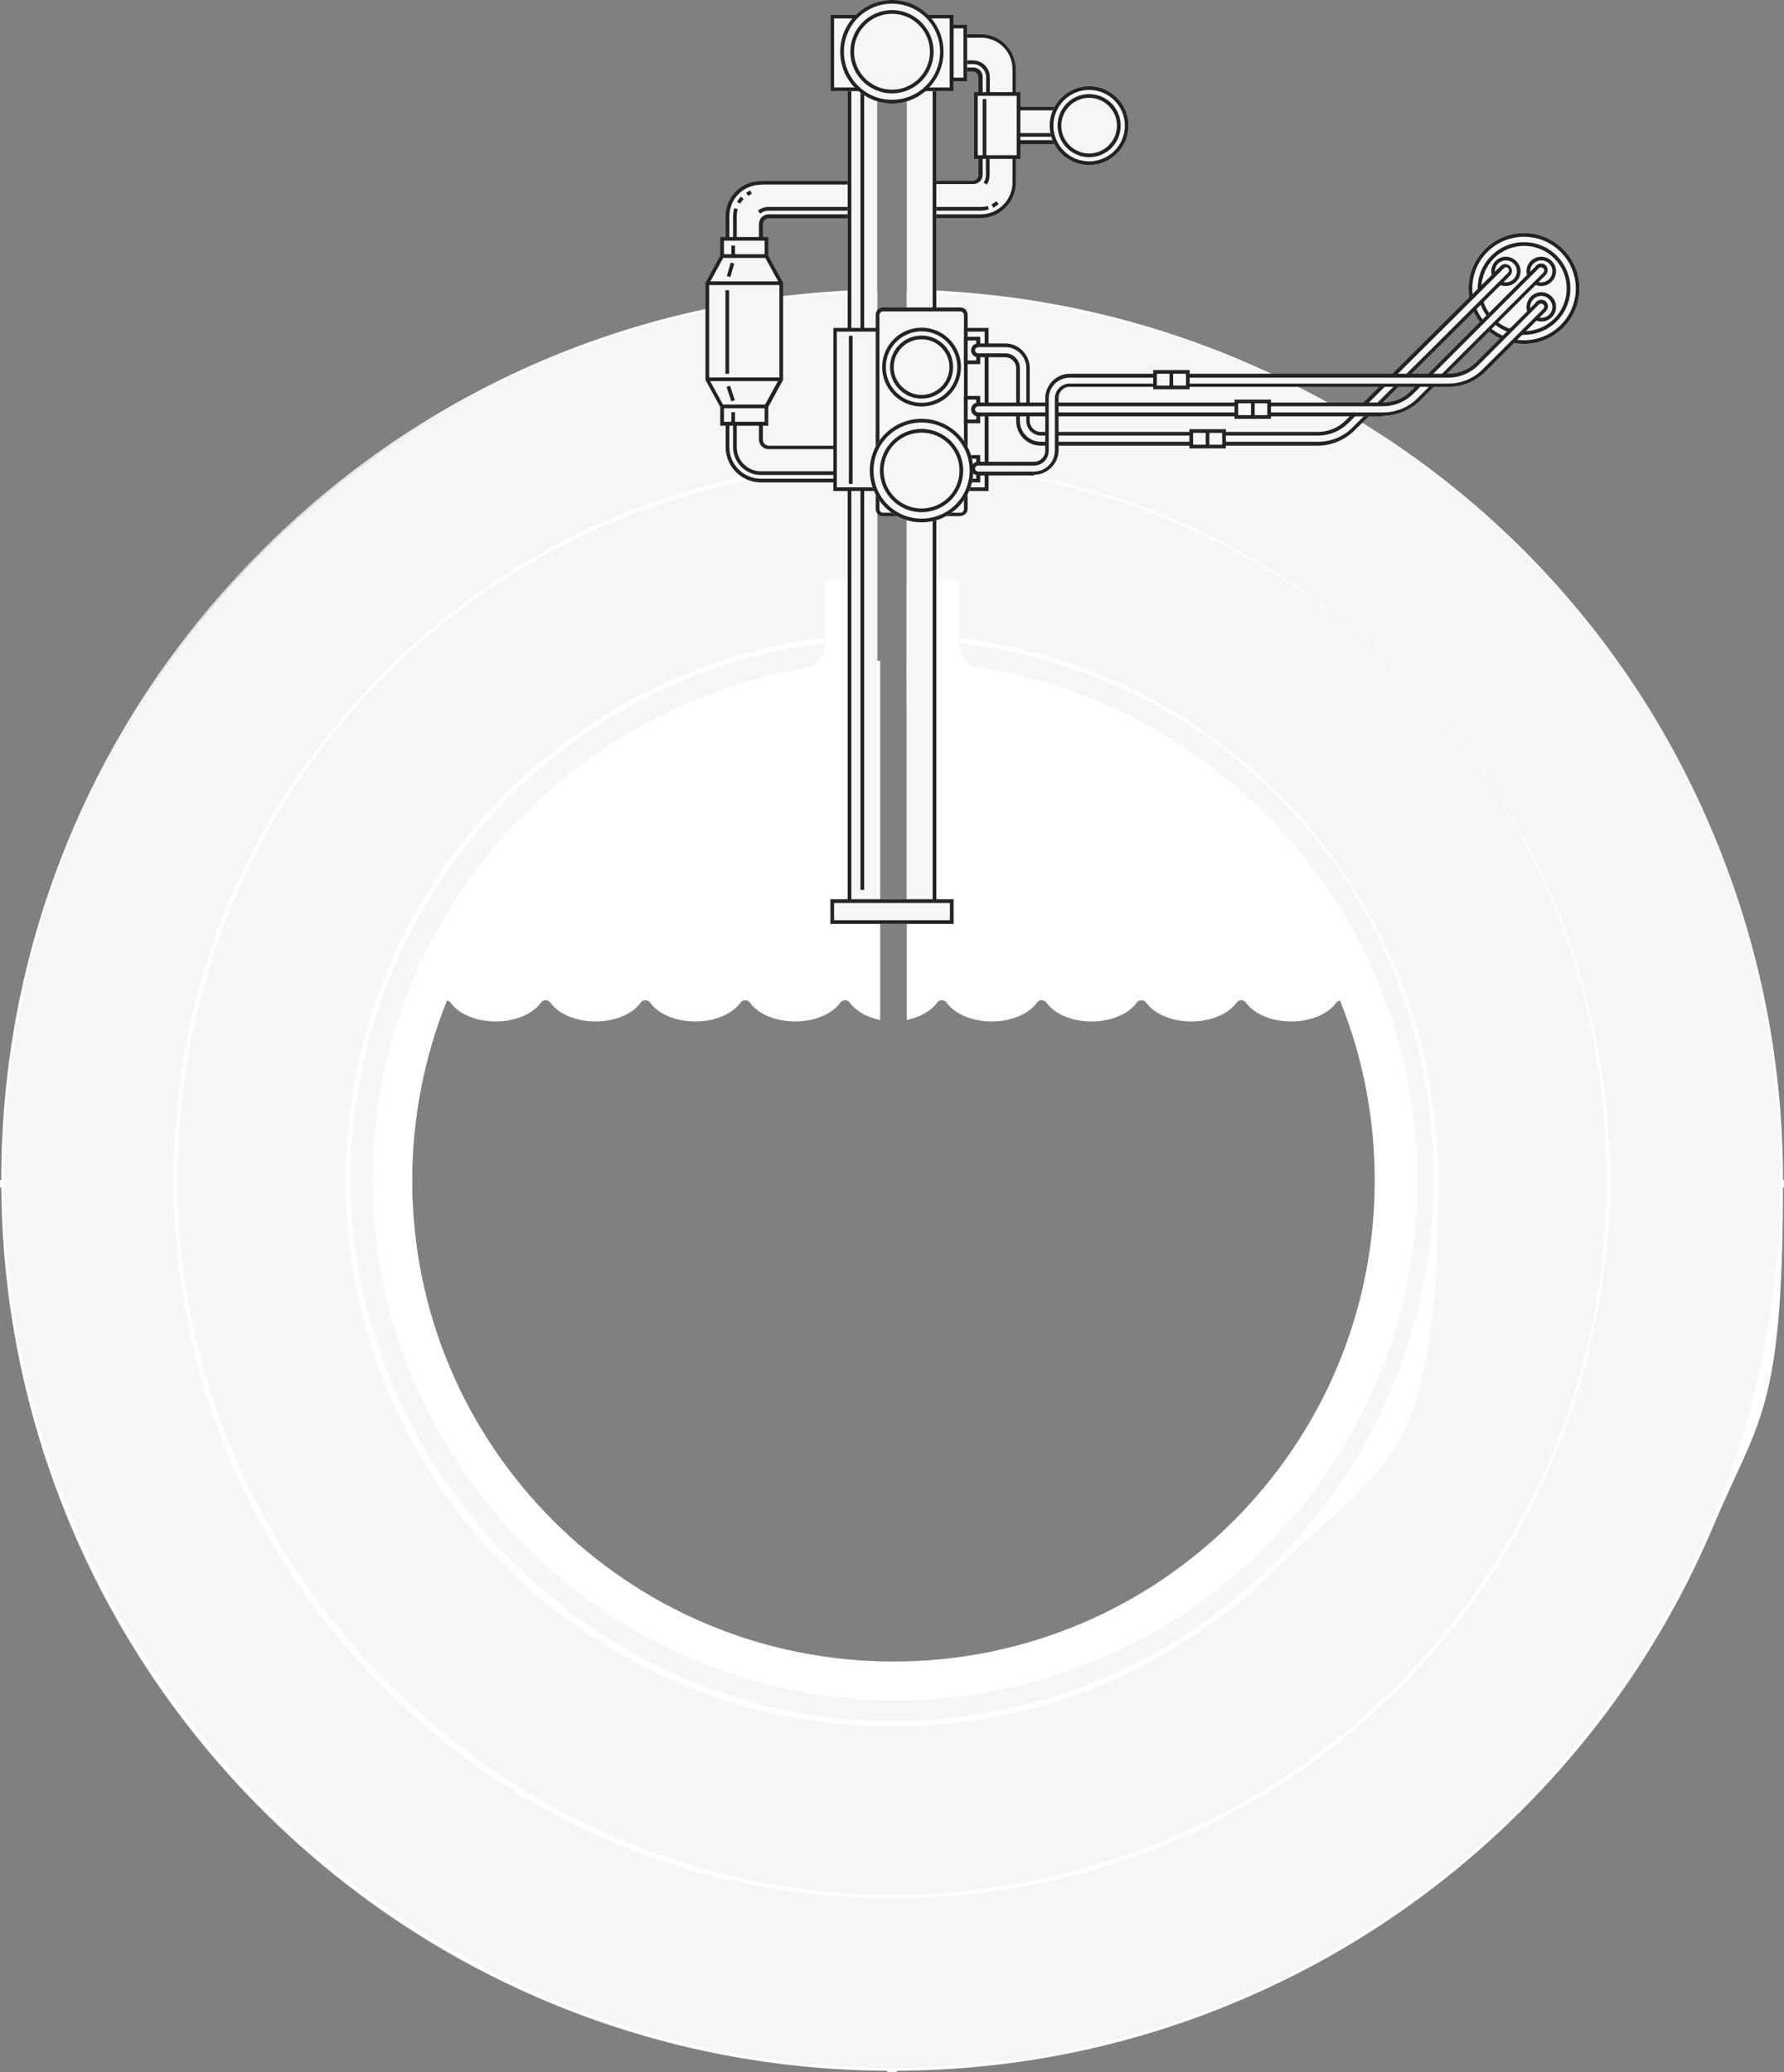 <?xml version="1.0" encoding="UTF-8"?>
<svg id="c4fa5aea-b05e-4825-971f-8e66d6bca021" xmlns="http://www.w3.org/2000/svg" version="1.1" viewBox="0 0 724 841">
  <rect x="0" y="0" width="724" height="841" fill="#808080" stroke="none"/>
  <!-- Generator: Adobe Illustrator 29.0.0, SVG Export Plug-In . SVG Version: 2.1.0 Build 186)  -->
  <defs>
    <style>
      .st0, .st1 {
        fill: #f6f6f6;
      }

      .st2 {
        fill: #fff;
      }

      .st1 {
        fill-rule: evenodd;
      }

      .st3 {
        fill: #232323;
      }
    </style>
  </defs>
  <rect class="st0" y="479" width="3" height="3"/>
  <rect class="st0" x="721" y="479" width="3" height="3"/>
  <rect class="st0" x="360" y="838" width="4" height="3"/>
  <path class="st1" d="M374,118.2h-6v157.9c109.9,3.2,198,92.8,198,202.9s-91.3,203-204,203-204-90.9-204-203,88.1-199.8,198-202.9V118.2h-6C156.2,124.5,1,283.6,1,479s161.6,361,361,361,361-161.6,361-361S567.8,124.5,374,118.2Z"/>
  <path class="st2" d="M368,268.1v145.9c5.4-1.1,9.9-3.7,12.3-7,.7-1.1,2.2-1.3,3.3-.6.2.2.4.3.6.6,3.2,4.5,10.2,7.6,18.3,7.6s15-3.1,18.3-7.6c.7-1.1,2.2-1.3,3.3-.6.2.2.4.3.6.6,3.2,4.5,10.2,7.6,18.3,7.6s15-3.1,18.3-7.6c.7-1.1,2.2-1.3,3.3-.6.2.2.4.3.6.6,3.2,4.5,10.2,7.6,18.3,7.6s15-3.1,18.3-7.6c.7-1.1,2.2-1.3,3.3-.6.2.2.4.3.6.6,3.2,4.5,10.2,7.6,18.3,7.6s15-3.1,18.3-7.6c.4-.5.9-.8,1.5-.9,9.4,23.2,14.1,48,14.1,73,0,107.9-87.4,195.3-195.3,195.3s-195.3-87.4-195.3-195.3c0-25,4.8-49.8,14.1-73,.6.1,1.2.4,1.5.9,3.2,4.5,10.2,7.6,18.3,7.6s15-3.1,18.3-7.6c.7-1.1,2.2-1.3,3.3-.6.2.2.4.3.6.6,3.2,4.5,10.2,7.6,18.3,7.6s15-3.1,18.3-7.6c.7-1.1,2.2-1.3,3.3-.6.2.2.4.3.6.6,3.2,4.5,10.2,7.6,18.3,7.6s15-3.1,18.3-7.6c.7-1.1,2.2-1.3,3.3-.6.2.2.4.3.6.6,3.2,4.5,10.2,7.6,18.3,7.6s15-3.1,18.3-7.6c.7-1.1,2.2-1.3,3.3-.6.2.2.4.3.6.6,2.4,3.3,6.8,5.9,12.3,7v-145.8c-114.3,3.2-206,96.4-206,210.9s94.9,211,212,211,212-94.5,212-211c0-114.5-91.6-207.8-206-210.9Z"/>
  <path class="st2" d="M362,770.5c-77.8,0-151-30.3-206.1-85.4-55-55-85.4-128.2-85.4-206.1s28.9-147.5,81.4-202.1c52.4-54.4,122.7-86.1,198-89.1v1.5c-155.8,6.3-277.9,133.6-277.9,289.7s130.1,290,290,290,290-130.1,290-290-122.1-283.4-278-289.7v-1.5c75.4,3.1,145.7,34.7,198,89.1,52.5,54.6,81.4,126.3,81.4,202.1s-30.3,151-85.4,206.1c-55,55-128.2,85.4-206.1,85.4Z"/>
  <path class="st2" d="M362,840.5c-48.8,0-96.1-9.6-140.7-28.4-43-18.2-81.7-44.3-114.9-77.5-33.2-33.2-59.3-71.9-77.5-114.9C10.1,575.1.5,527.8.5,479c0-94.5,36.2-183.8,102-251.6,65.6-67.7,153.5-106.6,247.5-109.7v1C154.6,125.1,1.5,283.3,1.5,479s161.7,360.5,360.5,360.5,360.5-161.7,360.5-360.5S569.4,125.1,374,118.7v-1c94,3.1,182,42,247.6,109.7,65.7,67.8,102,157.2,102,251.6s-9.6,96.1-28.4,140.7c-18.2,43-44.3,81.7-77.5,114.9-33.2,33.2-71.9,59.3-114.9,77.5-44.6,18.9-91.9,28.4-140.7,28.4Z"/>
  <path class="st2" d="M362,700.7c-59.2,0-114.9-23.1-156.8-64.9s-64.9-97.5-64.9-156.8c0-117.8,92.1-215.1,209.6-221.4v2c-116.4,6.2-207.6,102.6-207.6,219.4s98.6,219.7,219.7,219.7,219.7-98.6,219.7-219.7-91.5-213.5-208.4-219.4v-2c118,6,210.4,103.2,210.4,221.4s-23.1,114.9-64.9,156.8c-41.9,41.9-97.5,64.9-156.8,64.9Z"/>
  <path class="st2" d="M356,235.5h-21.2v25.7c0,5-3.6,9.3-8.6,10.2,0,0,11,15.2,29.7,18.1v-53.9Z"/>
  <path class="st2" d="M389.2,261.2v-25.7h-21.2v53.9c18.7-2.8,29.7-18.1,29.7-18.1-4.9-.9-8.5-5.1-8.5-10.2Z"/>
  <g>
    <path class="st0" d="M311.9,181.5h0c-1.7,0-3.1-1.4-3.1-3.1h0v-87.5c0-1.7,1.4-3.1,3.1-3.1h35.1v-13.6h-38.2c-7.5,0-13.6,6.1-13.6,13.6h0v93.7h0c0,7.5,6.1,13.5,13.6,13.5h76.5v-13.5h-73.4Z"/>
    <path class="st3" d="M386,195.8h-77.2c-7.9,0-14.3-6.4-14.3-14.3v-93.7c0-7.9,6.4-14.3,14.3-14.3h39v15.1h-35.8c-1.3,0-2.4,1.1-2.4,2.4v87.5c0,1.3,1.1,2.4,2.4,2.4h74.1v15ZM308.8,75c-7.1,0-12.8,5.7-12.8,12.8v93.7c0,7.1,5.8,12.8,12.8,12.8h75.7v-12h-72.6c-2.1,0-3.9-1.7-3.9-3.9v-87.5c0-2.1,1.7-3.9,3.9-3.9h34.3v-12.1h-37.5Z"/>
  </g>
  <g>
    <path class="st0" d="M429.9,44.2h-18.4v-15.9c0-7.5-6.1-13.6-13.6-13.6h-20v13.6h16.9c1.7,0,3.1,1.4,3.1,3.1h0v39.7c0,1.7-1.4,3.1-3.1,3.1h-17.8v13.6h20.9c7.5,0,13.6-6.1,13.6-13.6h0v-16.4h18.4v-13.6Z"/>
    <path class="st3" d="M397.9,88.5h-21.7v-15.1h18.6c1.3,0,2.3-1.1,2.3-2.3V31.4c0-.6-.2-1.2-.7-1.7-.4-.4-1-.7-1.7-.7h-17.6v-15.1h20.8c7.9,0,14.3,6.4,14.3,14.3v15.2h18.4v15.1h-18.4v15.7c0,3.8-1.5,7.4-4.2,10.1-2.7,2.7-6.3,4.2-10.1,4.2ZM377.8,87h20.2c3.4,0,6.6-1.3,9.1-3.8,2.4-2.4,3.8-5.6,3.8-9.1v-17.2h18.4v-12.1h-18.4v-16.7c0-7.1-5.7-12.8-12.8-12.8h-19.2v12.1h16.1c1,0,2,.4,2.7,1.1.7.7,1.1,1.7,1.1,2.7v39.7c0,2.1-1.7,3.8-3.8,3.8h-17.1v12.1Z"/>
  </g>
  <circle class="st0" cx="618.5" cy="117.1" r="22.5"/>
  <g>
    <path class="st0" d="M303.1,78.8c.5-.3,1-.6,1.6-.8"/>
    <path class="st3" d="M303.6,79.5l-.8-1.3c.5-.3,1.1-.6,1.7-.9l.6,1.4c-.5.2-1,.5-1.5.8Z"/>
  </g>
  <g>
    <path class="st0" d="M299.7,82.3c.4-.7.9-1.3,1.5-1.9"/>
    <path class="st3" d="M300.4,82.7l-1.3-.8c.4-.7,1-1.4,1.6-2.1l1.1,1c-.5.5-1,1.1-1.4,1.8Z"/>
  </g>
  <g>
    <path class="st0" d="M298.2,104.7v-17c0-1,.1-2,.4-3"/>
    <path class="st3" d="M299,104.7h-1.5v-17c0-1.1.2-2.2.5-3.2l1.4.4c-.3.9-.4,1.8-.4,2.8v17Z"/>
  </g>
  <g>
    <path class="st0" d="M344.8,84.8h-32.8c-1.4,0-2.8.5-3.9,1.4"/>
    <path class="st3" d="M308.5,86.7l-.9-1.2c1.2-1,2.8-1.5,4.3-1.5h32.9v1.5h-32.9c-1.2,0-2.4.4-3.4,1.2Z"/>
  </g>
  <g>
    <path class="st0" d="M404.8,82.2c-.6.5-1.3,1-2,1.4"/>
    <path class="st3" d="M403.1,84.3l-.7-1.3c.7-.4,1.3-.8,1.9-1.3l1,1.1c-.7.6-1.4,1.1-2.1,1.5Z"/>
  </g>
  <g>
    <path class="st0" d="M399.9,74.5c.7-1,1-2.2,1-3.4v-8.7"/>
    <path class="st3" d="M400.5,74.9l-1.3-.8c.6-.9.9-1.9.9-3v-8.7h1.5v8.7c0,1.4-.4,2.7-1.1,3.8Z"/>
  </g>
  <g>
    <path class="st0" d="M401.1,84.3c-1,.3-2.1.5-3.1.5h-18.7"/>
    <path class="st3" d="M398,85.5h-18.7v-1.5h18.7c1,0,2-.1,2.9-.4l.4,1.4c-1.1.3-2.2.5-3.3.5Z"/>
  </g>
  <path class="st3" d="M401.7,41.9h-1.5v-10.5c0-1.4-.5-2.8-1.6-3.8-1-1-2.4-1.6-3.8-1.6h-16.8v-1.5h16.8c1.8,0,3.6.7,4.9,2,1.3,1.3,2,3,2,4.9v10.5Z"/>
  <polygon class="st0" points="380 365 380 8 368 8 368 365 356 365 356 8 344 8 344 365 337 365 337 375 387 375 387 365 380 365"/>
  <rect class="st3" x="349.2" y="8" width="1.5" height="353.2"/>
  <path class="st3" d="M380,365V8h-1.5v357h-33V8h-1.5v357h-7v10h50v-10h-7ZM385.5,373.5h-47v-7h47v7Z"/>
  <path class="st3" d="M618.5,94.6c-12.4,0-22.5,10.1-22.5,22.5s10.1,22.5,22.5,22.5,22.5-10.1,22.5-22.5h0c0-12.4-10.1-22.5-22.5-22.5ZM618.5,138.1c-11.6,0-21-9.4-21-21s9.4-21,21-21,21,9.4,21,21-9.4,21-21,21h0Z"/>
  <path class="st3" d="M618.5,135.9c-10.3,0-18.8-8.4-18.8-18.8s8.4-18.8,18.8-18.8,18.8,8.4,18.8,18.8-8.4,18.8-18.8,18.8ZM618.5,99.8c-9.5,0-17.3,7.7-17.3,17.3s7.7,17.3,17.3,17.3,17.3-7.7,17.3-17.3-7.7-17.3-17.3-17.3Z"/>
  <path class="st3" d="M625.5,116.1c-3.3,0-6-2.7-6-6s2.7-5.9,6-5.9,6,2.7,6,5.9-2.7,6-6,6ZM625.5,105.7c-2.5,0-4.5,2-4.5,4.4s2,4.5,4.5,4.5,4.5-2,4.5-4.5-2-4.4-4.5-4.4Z"/>
  <path class="st3" d="M611.1,116.1c-3.3,0-5.9-2.7-5.9-6s2.7-5.9,5.9-5.9,6,2.7,6,5.9-2.7,6-6,6ZM611.1,105.7c-2.5,0-4.4,2-4.4,4.4s2,4.5,4.4,4.5,4.5-2,4.5-4.5-2-4.4-4.5-4.4Z"/>
  <path class="st3" d="M625.5,130.5c-3.3,0-6-2.7-6-5.9s2.7-6,6-6,6,2.7,6,6-2.7,5.9-6,5.9ZM625.5,120.1c-2.5,0-4.5,2-4.5,4.5s2,4.4,4.5,4.4,4.5-2,4.5-4.4-2-4.5-4.5-4.5Z"/>
  <path class="st3" d="M382.3,192.8h-73.5c-6.2,0-11.3-5.1-11.3-11.3v-14h1.5v14c0,5.4,4.4,9.8,9.8,9.8h73.5v1.5Z"/>
  <rect class="st0" x="287" y="115" width="30" height="39"/>
  <polygon class="st0" points="287 115 293 104 311 104 317 115 287 115"/>
  <rect class="st0" x="293" y="97" width="18" height="7"/>
  <polygon class="st0" points="287 154 293 165 311 165 317 154 287 154"/>
  <rect class="st0" x="293" y="165" width="18" height="7"/>
  <path class="st3" d="M311.8,172.8h-19.5v-7.6l-6-11v-39.4l6-11v-7.6h19.5v7.6l6,11v39.4l-6,11v7.6ZM293.8,171.2h16.5v-5.5h-16.5v5.5ZM293.4,164.2h17.1l5.2-9.5h-27.5l5.2,9.5ZM287.8,153.2h28.5v-37.5h-28.5v37.5ZM288.3,114.2h27.5l-5.2-9.5h-17.1l-5.2,9.5ZM293.8,103.2h16.5v-5.5h-16.5v5.5Z"/>
  <rect class="st3" x="296.8" y="99.7" width="1.5" height="4.4"/>
  <rect class="st3" x="296.8" y="167.3" width="1.5" height="4.5"/>
  <rect class="st3" x="293.7" y="108.8" width="5.7" height="1.5" transform="translate(108.1 363.4) rotate(-73.7)"/>
  <rect class="st3" x="295.8" y="156.4" width="1.5" height="6.2" transform="translate(-35.2 102) rotate(-18.4)"/>
  <rect class="st3" x="294.4" y="117.8" width="1.5" height="33.9"/>
  <g>
    <rect class="st0" x="338.9" y="133.9" width="61.5" height="64.7"/>
    <path class="st3" d="M401.2,199.3h-63v-66.2h63v66.2ZM339.6,197.8h60v-63.2h-60v63.2Z"/>
  </g>
  <rect class="st3" x="344.5" y="136.3" width="1.5" height="60.1"/>
  <g>
    <path class="st0" d="M391.9,206.6c0,1.2-.9,2.1-2.1,2.1h-31.5c-1.2,0-2.1-.9-2.1-2.1h0v-78.9c0-1.2.9-2.1,2.1-2.1h31.5c1.2,0,2.1.9,2.1,2.1v78.9Z"/>
    <path class="st3" d="M389.8,209.5h-31.5c-1.6,0-2.9-1.3-2.9-2.9v-78.9c0-1.6,1.3-2.8,2.8-2.9h31.6c1.6,0,2.8,1.3,2.9,2.8v78.9c0,1.6-1.3,2.9-2.9,2.9ZM389.8,126.4h-31.5c-.7,0-1.3.6-1.4,1.4v78.9c0,.7.6,1.4,1.4,1.4h31.5c.7,0,1.4-.6,1.4-1.4v-78.9c0-.7-.6-1.3-1.4-1.4Z"/>
  </g>
  <path class="st3" d="M397.8,147.8h-6.6v-11.1h6.6v11.1ZM392.6,146.3h3.6v-8.1h-3.6v8.1Z"/>
  <path class="st3" d="M397.8,195.8h-6.6v-11.1h6.6v11.1ZM392.6,194.3h3.6v-8.1h-3.6v8.1Z"/>
  <path class="st3" d="M397.8,171.8h-6.6v-11.1h6.6v11.1ZM392.6,170.3h3.6v-8.1h-3.6v8.1Z"/>
  <path class="st0" d="M374,170c-11.6,0-21,9.4-21,21s9.4,21,21,21,21-9.4,21-21h0c0-11.6-9.4-21-21-21Z"/>
  <path class="st3" d="M374,207.9c-9.3,0-16.9-7.6-16.9-16.9s7.6-16.9,16.9-16.9,16.9,7.6,16.9,16.9-7.6,16.9-16.9,16.9ZM374,175.6c-8.5,0-15.4,6.9-15.4,15.4s6.9,15.4,15.4,15.4,15.4-6.9,15.4-15.4-6.9-15.4-15.4-15.4Z"/>
  <path class="st3" d="M374,170c-11.6,0-21,9.4-21,21s9.4,21,21,21,21-9.4,21-21h0c0-11.6-9.4-21-21-21ZM374,210.5c-10.8,0-19.5-8.7-19.5-19.5s8.7-19.5,19.5-19.5,19.5,8.7,19.5,19.5c0,10.8-8.7,19.5-19.5,19.5Z"/>
  <path class="st0" d="M374,165c-8.8,0-16-7.2-16-16s7.2-16,16-16,16,7.2,16,16-7.2,16-16,16Z"/>
  <g>
    <circle class="st0" cx="374" cy="149" r="12"/>
    <path class="st3" d="M374,161.8c-7,0-12.8-5.7-12.8-12.8s5.7-12.8,12.8-12.8,12.8,5.7,12.8,12.8-5.7,12.8-12.8,12.8ZM374,137.7c-6.2,0-11.3,5.1-11.3,11.3s5.1,11.3,11.3,11.3,11.3-5.1,11.3-11.3-5.1-11.3-11.3-11.3Z"/>
  </g>
  <path class="st3" d="M374,133c-8.8,0-16,7.2-16,16s7.2,16,16,16,16-7.2,16-16-7.2-16-16-16ZM374,163.5c-8,0-14.5-6.5-14.5-14.5s6.5-14.5,14.5-14.5,14.5,6.5,14.5,14.5h0c0,8-6.5,14.5-14.5,14.5Z"/>
  <rect class="st3" x="412.7" y="54" width="14.2" height="1.5"/>
  <g>
    <rect class="st0" x="396.1" y="38.2" width="17.3" height="25.6"/>
    <path class="st3" d="M414.1,64.5h-18.8v-27.1h18.8v27.1ZM396.8,63h15.8v-24.1h-15.8v24.1Z"/>
  </g>
  <rect class="st3" x="398.8" y="40.2" width="1.5" height="23.6"/>
  <path class="st0" d="M442,67c-8.8,0-16-7.2-16-16s7.2-16,16-16,16,7.2,16,16-7.2,16-16,16Z"/>
  <g>
    <circle class="st0" cx="442" cy="51" r="12"/>
    <path class="st3" d="M442,63.8c-7,0-12.8-5.7-12.8-12.8s5.7-12.8,12.8-12.8,12.8,5.7,12.8,12.8-5.7,12.8-12.8,12.8ZM442,39.7c-6.2,0-11.3,5.1-11.3,11.3s5.1,11.3,11.3,11.3,11.3-5.1,11.3-11.3-5.1-11.3-11.3-11.3Z"/>
  </g>
  <path class="st3" d="M442,35c-8.8,0-16,7.2-16,16s7.2,16,16,16,16-7.2,16-16-7.2-16-16-16ZM442,65.5c-8,0-14.5-6.5-14.5-14.5s6.5-14.5,14.5-14.5,14.5,6.5,14.5,14.5h0c0,8-6.5,14.5-14.5,14.5Z"/>
  <path class="st0" d="M387,10v-4h-10.3c-8.1-8-21.2-8-29.3,0h-10.3v31h11.4c7.8,6.7,19.3,6.7,27.1,0h11.4v-4h5.5V10h-5.5Z"/>
  <path class="st3" d="M362,37.9c-9.3,0-16.9-7.6-16.9-16.9s7.6-16.9,16.9-16.9,16.9,7.6,16.9,16.9-7.6,16.9-16.9,16.9ZM362,5.6c-8.5,0-15.4,6.9-15.4,15.4s6.9,15.4,15.4,15.4,15.4-6.9,15.4-15.4-6.9-15.4-15.4-15.4Z"/>
  <path class="st3" d="M392.5,10h-5.5v-4h-10.3c-8.1-8-21.2-8-29.3,0h-10.3v31h11.4c7.8,6.7,19.3,6.7,27.1,0h11.4v-4h5.5V10ZM338.5,35.5V7.5h7.4c-6.9,8.2-6.5,20.3.9,28h-8.4ZM362,40.5c-10.8,0-19.5-8.7-19.5-19.5s8.7-19.5,19.5-19.5,19.5,8.7,19.5,19.5c0,10.8-8.7,19.5-19.5,19.5ZM385.5,35.5h-8.4c7.4-7.7,7.8-19.8.9-28h7.4v28ZM391,31.5h-4V11.5h4v20Z"/>
  <g>
    <path class="st0" d="M612.5,108.5c-.8-.8-2-.8-2.8,0h0s-63.3,63.1-63.3,63.1c-3.1,2.9-7.2,4.5-11.5,4.5h-112.4c-2.9,0-5.3-2.4-5.3-5.3v-21.4c0-5.1-4.1-9.3-9.3-9.3h-11c-1.1,0-2,.9-2,2s.9,2,2,2h11c2.9,0,5.3,2.4,5.3,5.3v21.4c0,5.1,4.1,9.3,9.3,9.3h112.4c5.3,0,10.4-2,14.2-5.7l63.4-63.1c.8-.8.8-2,0-2.8,0,0,0,0,0,0Z"/>
    <path class="st3" d="M534.9,180.9h-112.5c-5.5,0-10-4.5-10-10v-21.4c0-2.5-2-4.5-4.5-4.5h-11c-1.5,0-2.8-1.2-2.8-2.8s1.2-2.8,2.8-2.8h11c5.5,0,10,4.5,10,10v21.4c0,2.5,2,4.5,4.5,4.5h112.4c4.1,0,8-1.5,10.9-4.3l63.4-63.1c.5-.5,1.2-.7,1.8-.7h0c.7,0,1.3.3,1.8.7l.3.2v.2c.4.5.6,1.1.6,1.7,0,.7-.3,1.4-.8,1.9l-63.4,63.1c-4,3.8-9.3,5.9-14.8,5.9ZM396.9,141c-.7,0-1.2.6-1.2,1.2s.6,1.2,1.2,1.2h11c3.3,0,6,2.7,6,6v21.4c0,4.7,3.8,8.5,8.5,8.5h112.5c5.1,0,10-1.9,13.7-5.5l63.4-63.1c.2-.2.4-.5.4-.9s-.1-.6-.3-.9h0c-.2-.3-.5-.4-.9-.4h0c-.2,0-.5,0-.7.2h0c0,.1-.3.3-.3.3l-63.3,63c-3.3,3.1-7.5,4.8-12,4.8h-112.4c-3.3,0-6-2.7-6-6v-21.4c0-4.7-3.8-8.5-8.5-8.5h-11Z"/>
  </g>
  <g>
    <path class="st0" d="M626.9,108.5c-.8-.8-2-.8-2.8,0h0s-51.3,51.2-51.3,51.2c-3.1,2.9-7.2,4.5-11.5,4.5h-164.4c-1.1,0-2,.9-2,2s.9,2,2,2h164.4c5.3,0,10.4-2,14.2-5.7l51.3-51.2c.8-.8.8-2,0-2.8,0,0,0,0,0,0Z"/>
    <path class="st3" d="M561.3,169h-164.4c-1.5,0-2.8-1.2-2.8-2.8s1.2-2.8,2.8-2.8h164.4c4.1,0,8-1.5,10.9-4.3l51-51v-.2l.3-.2c1.1-1,2.8-1,3.8,0h0c.5.5.8,1.2.8,2,0,.7-.3,1.4-.8,1.9l-51.3,51.2c-4,3.8-9.3,5.9-14.8,5.9ZM396.9,165c-.7,0-1.2.6-1.2,1.2s.6,1.2,1.2,1.2h164.4c5.1,0,10-1.9,13.7-5.5l51.3-51.2c.2-.2.4-.6.4-.9,0-.3-.1-.6-.4-.9l.5-.5-.5.5c-.5-.5-1.3-.5-1.8,0h0c0,0-51.2,51.2-51.2,51.2-3.3,3.1-7.5,4.8-12,4.8h-164.4Z"/>
  </g>
  <g>
    <path class="st0" d="M626.9,123.2c-.8-.8-2-.8-2.8,0h0s-24.8,24.9-24.8,24.9c-3.1,2.9-7.2,4.5-11.5,4.5h-153.6c-5.1,0-9.3,4.1-9.3,9.3v21.2c0,2.9-2.4,5.3-5.3,5.3h-22.7c-1.1,0-2,.9-2,2s.9,2,2,2h22.7c5.1,0,9.3-4.1,9.3-9.3v-21.2c0-2.9,2.4-5.3,5.3-5.3h153.6c5.3,0,10.4-2,14.3-5.7l24.9-24.8c.8-.8.8-2,0-2.8,0,0,0,0,0,0Z"/>
    <path class="st3" d="M419.7,193h-22.7c-1.5,0-2.8-1.2-2.8-2.8s1.2-2.8,2.8-2.8h22.7c2.5,0,4.5-2,4.5-4.5v-21.2c0-5.5,4.5-10,10-10h153.6c4.1,0,8-1.5,10.9-4.3l24.6-24.6v-.2l.3-.2c1.1-1,2.7-1,3.8,0h0c.5.6.8,1.3.8,2,0,.7-.3,1.4-.8,1.9l-24.9,24.8c-4,3.8-9.3,5.9-14.8,5.9h-153.6c-2.5,0-4.5,2-4.5,4.5v21.2c0,5.5-4.5,10-10,10ZM396.9,189c-.7,0-1.2.6-1.2,1.2s.6,1.2,1.2,1.2h22.7c4.7,0,8.5-3.8,8.5-8.5v-21.2c0-3.3,2.7-6,6-6h153.6c5.1,0,10-1.9,13.7-5.5l24.9-24.8c.2-.2.4-.6.4-.9,0-.3-.1-.6-.4-.9l.5-.5-.5.5c-.5-.5-1.3-.5-1.8,0l-24.8,24.9c-3.3,3.1-7.5,4.8-12,4.8h-153.6c-4.7,0-8.5,3.8-8.5,8.5v21.2c0,3.3-2.7,6-6,6h-22.7Z"/>
  </g>
  <g>
    <rect class="st0" x="483.5" y="175" width="13.2" height="6.2"/>
    <path class="st3" d="M497.5,182h-14.8v-7.8h14.8v7.8ZM484.2,180.5h11.8v-4.8h-11.8v4.8Z"/>
  </g>
  <rect class="st3" x="489.3" y="175" width="1.5" height="6.2"/>
  <g>
    <rect class="st0" x="501.8" y="163" width="13.3" height="6.2"/>
    <path class="st3" d="M515.8,170h-14.8v-7.8h14.8v7.8ZM502.5,168.5h11.8v-4.8h-11.8v4.8Z"/>
  </g>
  <rect class="st3" x="507.7" y="163" width="1.5" height="6.2"/>
  <g>
    <rect class="st0" x="468.8" y="151" width="13.2" height="6.2"/>
    <path class="st3" d="M482.8,158h-14.8v-7.8h14.8v7.8ZM469.5,156.5h11.8v-4.8h-11.8v4.8Z"/>
  </g>
  <rect class="st3" x="474.6" y="151" width="1.5" height="6.2"/>
</svg>